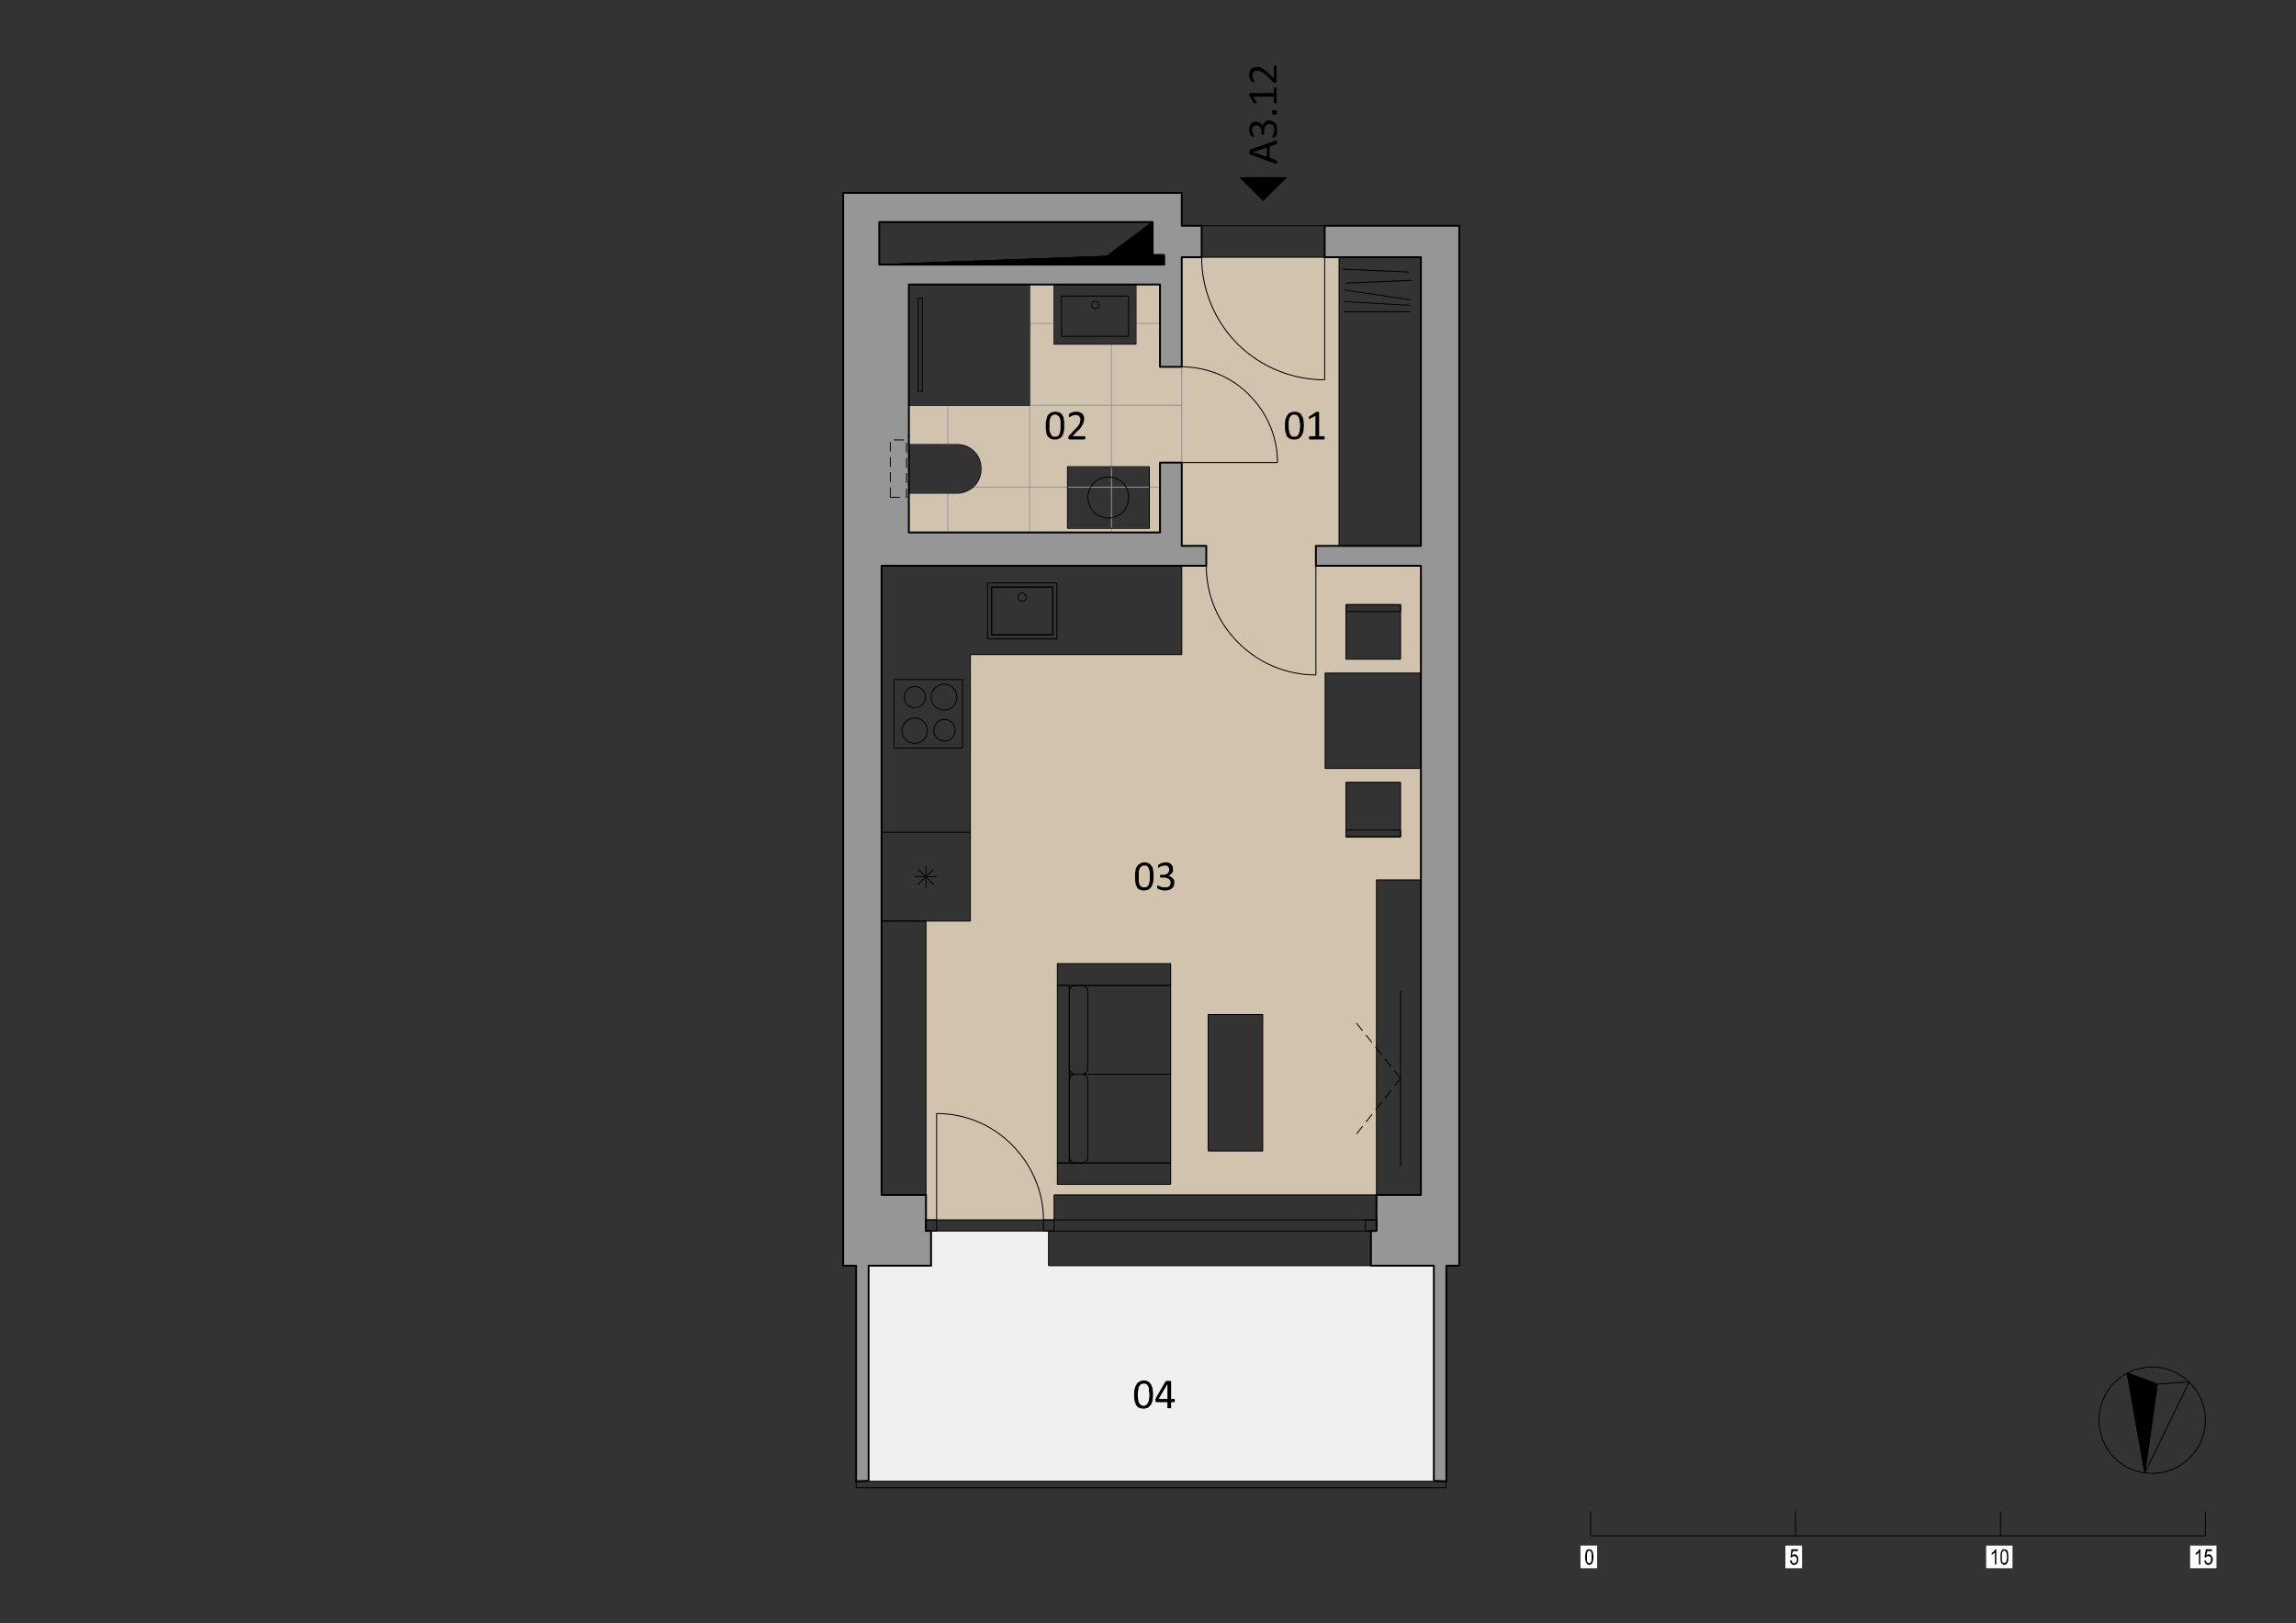 <?xml version="1.0" encoding="UTF-8" standalone="no"?>
<!-- Created with Inkscape (http://www.inkscape.org/) -->

<svg
   version="1.1"
   id="svg2"
   width="1588"
   height="1122.667"
   viewBox="0 0 1588 1122.667"
   xmlns="http://www.w3.org/2000/svg"
   xmlns:svg="http://www.w3.org/2000/svg">
  <rect x="0" y="0" width="1588" height="1122.667" fill="#333333" stroke="none"/>
  <defs
     id="defs6">
    <clipPath
       clipPathUnits="userSpaceOnUse"
       id="clipPath116">
      <path
         d="m 615,2225.87 h 261 v -261 h 85 v 104 l 1,9 2,10 6,12 10,10 h 2 v 1 l 2,2 h 2 v 1 l 1,1 h 2 v 1 h 2 v 1 h 2 v 1 h 2 v 1 h 3 v 1 h 3 v 1 l 26,-1 6,-2 8,-4 1,-1 2,-1 2,-2 2,-1 5,-5 1,-2 2,-2 6,-12 2,-6 1,-4 1,-113 h 85 v 543 h -151 v 47 H 793 v -47 H 615 v -52 h 129 v -177 H 615 Z m 394,82 h 133 v 177 h -133 z"
         clip-rule="evenodd"
         id="path114" />
    </clipPath>
  </defs>
  <g
     id="g8"
     transform="matrix(0,1.333,1.333,0,0,0)">
    <g
       id="g10"
       transform="scale(0.24)">
      <path
         d="m 2661,2255.87 v -243 h 75 v -135 h 466 v 1222 h -466 v -136 -697 h -75"
         style="fill:#f0f0f0;fill-opacity:1;fill-rule:evenodd;stroke:none"
         id="path12" />
      <path
         d="m 480,2491.87 74,-99 18,-492 v 591 h -21 -43"
         style="fill:#000000;fill-opacity:1;fill-rule:evenodd;stroke:none"
         id="path14" />
      <path
         d="m 551,2491.87 h 21 v 25 h -21 z"
         style="fill:#000000;fill-opacity:1;fill-rule:evenodd;stroke:none"
         id="path16" />
      <path
         d="m 480,2491.87 74,-99 18,-492 v 591 h -64"
         style="fill:#000000;fill-opacity:1;fill-rule:evenodd;stroke:none"
         id="path18" />
      <path
         d="m 480,2491.87 74,-99"
         style="fill:none;stroke:#000000;stroke-width:2;stroke-linecap:butt;stroke-linejoin:round;stroke-miterlimit:10;stroke-dasharray:none;stroke-opacity:1"
         id="path20" />
      <path
         d="m 554,2392.87 18,-492"
         style="fill:none;stroke:#000000;stroke-width:2;stroke-linecap:butt;stroke-linejoin:round;stroke-miterlimit:10;stroke-dasharray:none;stroke-opacity:1"
         id="path22" />
      <path
         d="m 572,2491.87 v -591"
         style="fill:none;stroke:#000000;stroke-width:2;stroke-linecap:butt;stroke-linejoin:round;stroke-miterlimit:10;stroke-dasharray:none;stroke-opacity:1"
         id="path24" />
      <path
         d="m 480,2491.87 h 92"
         style="fill:none;stroke:#000000;stroke-width:2;stroke-linecap:butt;stroke-linejoin:round;stroke-miterlimit:10;stroke-dasharray:none;stroke-opacity:1"
         id="path26" />
      <path
         d="m 480,1900.87 v 591"
         style="fill:none;stroke:#000000;stroke-width:2;stroke-linecap:butt;stroke-linejoin:round;stroke-miterlimit:10;stroke-dasharray:none;stroke-opacity:1"
         id="path28" />
      <path
         d="M 572,1900.87 H 480"
         style="fill:none;stroke:#000000;stroke-width:2;stroke-linecap:butt;stroke-linejoin:round;stroke-miterlimit:10;stroke-dasharray:none;stroke-opacity:1"
         id="path30" />
      <path
         d="m 554,2392.87 18,-492"
         style="fill:none;stroke:#000000;stroke-width:2;stroke-linecap:butt;stroke-linejoin:round;stroke-miterlimit:10;stroke-dasharray:none;stroke-opacity:1"
         id="path32" />
      <path
         d="m 572,1900.87 v 591"
         style="fill:none;stroke:#000000;stroke-width:2;stroke-linecap:butt;stroke-linejoin:round;stroke-miterlimit:10;stroke-dasharray:none;stroke-opacity:1"
         id="path34" />
      <path
         d="M 572,2491.87 H 480"
         style="fill:none;stroke:#000000;stroke-width:2;stroke-linecap:butt;stroke-linejoin:round;stroke-miterlimit:10;stroke-dasharray:none;stroke-opacity:1"
         id="path36" />
      <path
         d="m 480,2491.87 74,-99"
         style="fill:none;stroke:#000000;stroke-width:2;stroke-linecap:butt;stroke-linejoin:round;stroke-miterlimit:10;stroke-dasharray:none;stroke-opacity:1"
         id="path38" />
      <path
         d="m 480,1900.87 h 92"
         style="fill:none;stroke:#000000;stroke-width:2;stroke-linecap:butt;stroke-linejoin:round;stroke-miterlimit:10;stroke-dasharray:none;stroke-opacity:1"
         id="path40" />
      <path
         d="m 572,1900.87 -18,492"
         style="fill:none;stroke:#000000;stroke-width:2;stroke-linecap:butt;stroke-linejoin:round;stroke-miterlimit:10;stroke-dasharray:none;stroke-opacity:1"
         id="path42" />
      <path
         d="m 554,2392.87 -74,99"
         style="fill:none;stroke:#000000;stroke-width:2;stroke-linecap:butt;stroke-linejoin:round;stroke-miterlimit:10;stroke-dasharray:none;stroke-opacity:1"
         id="path44" />
      <path
         d="m 480,2491.87 v -591"
         style="fill:none;stroke:#000000;stroke-width:2;stroke-linecap:butt;stroke-linejoin:round;stroke-miterlimit:10;stroke-dasharray:none;stroke-opacity:1"
         id="path46" />
      <path
         d="m 961,2068.87 c 0,6 1,13 3,19 3,7 7,13 12,18 5,5 11,9 18,12 6,2 13,3 19,3 7,0 13,-1 20,-3 6,-3 12,-7 18,-12 5,-5 9,-11 11,-18 3,-6 4,-13 4,-19 v -104 h 85 v 543 h -151 v 4 5 38 H 793 v -38 -5 -4 H 615 v -52 h 129 v -177 H 615 v -53 h 261 v -261 h 67 18 z m 181,239 h -133 v 177 h 133 v -177"
         style="fill:#d1c3ae;fill-opacity:1;fill-rule:evenodd;stroke:none"
         id="path48" />
      <path
         d="m 1000,2761.87 c -12,0 -25,-1 -38,-3 -12,-3 -25,-6 -38,-12 -26,-10 -50,-25 -70,-46 -21,-20 -36,-44 -46,-70 -5,-12 -9,-25 -11,-38 -3,-13 -4,-26 -4,-38 h 207 v 207"
         style="fill:#d1c3ae;fill-opacity:1;fill-rule:evenodd;stroke:none"
         id="path50" />
      <path
         d="m 1000,2761.87 v -207 h 180 v 53 h 39 4 c 14,0 28,2 43,4 15,3 29,7 44,13 29,12 57,29 80,53 23,23 41,50 53,80 5,14 10,29 12,44 3,14 4,29 4,43 h -236 -43 v 50 H 556 v -31 h 265 c 0,-16 -1,-32 -4,-48 -3,-17 -8,-34 -14,-50 -13,-33 -33,-64 -59,-90 -27,-26 -58,-46 -91,-59 -16,-7 -33,-11 -49,-14 -17,-4 -33,-5 -48,-5 v -43 h 54 183 c 0,12 1,25 4,38 2,13 6,26 11,38 10,26 25,50 46,70 20,21 44,36 70,46 13,6 26,9 38,12 13,2 26,3 38,3"
         style="fill:#d1c3ae;fill-opacity:1;fill-rule:evenodd;stroke:none"
         id="path52" />
      <path
         d="M 821,2863.87 H 556 v -266 c 15,0 31,1 48,5 16,3 33,7 49,14 33,13 64,33 91,59 26,26 46,57 59,90 6,16 11,33 14,50 3,16 4,32 4,48"
         style="fill:#d1c3ae;fill-opacity:1;fill-rule:evenodd;stroke:none"
         id="path54" />
      <path
         d="m 1459,2844.87 c 0,-63 -25,-123 -69,-167 -44,-45 -104,-70 -167,-70 v -53 h 192 v -457 h 384 192 v -96 h 592 4 45 5 v 23 h -230 c 0,14 1,28 4,42 3,14 7,29 12,43 12,29 29,55 52,78 22,23 49,40 78,51 14,6 28,10 43,13 14,2 28,4 41,4 v 23 h -54 v 697 h -186 -131 -364 v 96 h -241 v -207 h -206 v 207 h -232 v -227 z m 734,-233 v 118 h 295 v -118 z m 367,-326 h -477 v 245 h 477 z m -869,624 v 118 h 118 v -118 h -15 z m -266,118 v -118 h -118 v 118 h 15 103"
         style="fill:#d1c3ae;fill-opacity:1;fill-rule:evenodd;stroke:none"
         id="path56" />
      <path
         d="m 2637,2255.87 c -13,0 -27,-2 -41,-4 -15,-3 -29,-7 -43,-13 -29,-11 -56,-28 -78,-51 -23,-23 -40,-49 -52,-78 -5,-14 -9,-29 -12,-43 -3,-14 -4,-28 -4,-42 h 230 v 231"
         style="fill:#d1c3ae;fill-opacity:1;fill-rule:evenodd;stroke:none"
         id="path58" />
      <path
         d="m 488,3154.87 v 1"
         style="fill:none;stroke:#969696;stroke-width:2;stroke-linecap:butt;stroke-linejoin:round;stroke-miterlimit:10;stroke-dasharray:none;stroke-opacity:1"
         id="path60" />
      <path
         d="m 1180,3154.87 v 1"
         style="fill:none;stroke:#969696;stroke-width:2;stroke-linecap:butt;stroke-linejoin:round;stroke-miterlimit:10;stroke-dasharray:none;stroke-opacity:1"
         id="path62" />
      <path
         d="m 2736,3154.87 v 1"
         style="fill:none;stroke:#969696;stroke-width:2;stroke-linecap:butt;stroke-linejoin:round;stroke-miterlimit:10;stroke-dasharray:none;stroke-opacity:1"
         id="path64" />
      <path
         d="m 488,3154.87 v -291 h 68 v 208 h 624 v -227 h 43 v 227 h 1360 v -96 h 4 45 29 v -12 h 75 v 136 h 465 v 27 h -465 v 28 H 1180"
         style="fill:#969696;fill-opacity:1;fill-rule:evenodd;stroke:none"
         id="path66" />
      <path
         d="m 2736,1822.87 v 28 h 465 v 27 h -465 v 135 h -75 v -11 h -29 -45 -4 v -96 H 1223 v 702 h -43 v -53 h -180 v -38 -5 -4 h 151 v -543 H 693 615 v 543 h 178 v 4 5 38 H 610 556 v 43 h -64 -4 v -43 h -71 v -732 z m -2164,78 h -92 v 591 h 71 v 25 h 21 v -25 -591"
         style="fill:#969696;fill-opacity:1;fill-rule:evenodd;stroke:none"
         id="path68" />
      <path
         d="m 961,2068.87 c 0,14 5,27 15,37 10,10 23,15 37,15 14,0 28,-5 38,-15 9,-10 15,-23 15,-37"
         style="fill:none;stroke:#969696;stroke-width:2;stroke-linecap:butt;stroke-linejoin:round;stroke-miterlimit:10;stroke-dasharray:none;stroke-opacity:1"
         id="path70" />
      <path
         d="m 1066,2068.87 v -104"
         style="fill:none;stroke:#969696;stroke-width:2;stroke-linecap:butt;stroke-linejoin:round;stroke-miterlimit:10;stroke-dasharray:none;stroke-opacity:1"
         id="path72" />
      <path
         d="m 1066,1964.87 h 85"
         style="fill:none;stroke:#969696;stroke-width:2;stroke-linecap:butt;stroke-linejoin:round;stroke-miterlimit:10;stroke-dasharray:none;stroke-opacity:1"
         id="path74" />
      <path
         d="m 1151,1964.87 v 543"
         style="fill:none;stroke:#969696;stroke-width:2;stroke-linecap:butt;stroke-linejoin:round;stroke-miterlimit:10;stroke-dasharray:none;stroke-opacity:1"
         id="path76" />
      <path
         d="M 1151,2507.87 H 1000"
         style="fill:none;stroke:#969696;stroke-width:2;stroke-linecap:butt;stroke-linejoin:round;stroke-miterlimit:10;stroke-dasharray:none;stroke-opacity:1"
         id="path78" />
      <path
         d="m 1000,2507.87 v 4"
         style="fill:none;stroke:#969696;stroke-width:2;stroke-linecap:butt;stroke-linejoin:round;stroke-miterlimit:10;stroke-dasharray:none;stroke-opacity:1"
         id="path80" />
      <path
         d="m 1000,2511.87 v 43"
         style="fill:none;stroke:#969696;stroke-width:2;stroke-linecap:butt;stroke-linejoin:round;stroke-miterlimit:10;stroke-dasharray:none;stroke-opacity:1"
         id="path82" />
      <path
         d="M 1000,2554.87 H 793"
         style="fill:none;stroke:#969696;stroke-width:2;stroke-linecap:butt;stroke-linejoin:round;stroke-miterlimit:10;stroke-dasharray:none;stroke-opacity:1"
         id="path84" />
      <path
         d="m 793,2554.87 v 0"
         style="fill:none;stroke:#969696;stroke-width:2;stroke-linecap:butt;stroke-linejoin:round;stroke-miterlimit:10;stroke-dasharray:none;stroke-opacity:1"
         id="path86" />
      <path
         d="m 793,2554.87 v -38"
         style="fill:none;stroke:#969696;stroke-width:2;stroke-linecap:butt;stroke-linejoin:round;stroke-miterlimit:10;stroke-dasharray:none;stroke-opacity:1"
         id="path88" />
      <path
         d="m 793,2516.87 v -5"
         style="fill:none;stroke:#969696;stroke-width:2;stroke-linecap:butt;stroke-linejoin:round;stroke-miterlimit:10;stroke-dasharray:none;stroke-opacity:1"
         id="path90" />
      <path
         d="m 793,2511.87 v -4"
         style="fill:none;stroke:#969696;stroke-width:2;stroke-linecap:butt;stroke-linejoin:round;stroke-miterlimit:10;stroke-dasharray:none;stroke-opacity:1"
         id="path92" />
      <path
         d="M 793,2507.87 H 615"
         style="fill:none;stroke:#969696;stroke-width:2;stroke-linecap:butt;stroke-linejoin:round;stroke-miterlimit:10;stroke-dasharray:none;stroke-opacity:1"
         id="path94" />
      <path
         d="m 615,2507.87 v -52"
         style="fill:none;stroke:#969696;stroke-width:2;stroke-linecap:butt;stroke-linejoin:round;stroke-miterlimit:10;stroke-dasharray:none;stroke-opacity:1"
         id="path96" />
      <path
         d="m 615,2455.87 h 129 v -177 H 615"
         style="fill:none;stroke:#969696;stroke-width:2;stroke-linecap:butt;stroke-linejoin:round;stroke-miterlimit:10;stroke-dasharray:none;stroke-opacity:1"
         id="path98" />
      <path
         d="m 615,2278.87 v -53"
         style="fill:none;stroke:#969696;stroke-width:2;stroke-linecap:butt;stroke-linejoin:round;stroke-miterlimit:10;stroke-dasharray:none;stroke-opacity:1"
         id="path100" />
      <path
         d="m 615,2225.87 h 261 v -261"
         style="fill:none;stroke:#969696;stroke-width:2;stroke-linecap:butt;stroke-linejoin:round;stroke-miterlimit:10;stroke-dasharray:none;stroke-opacity:1"
         id="path102" />
      <path
         d="m 876,1964.87 h 85"
         style="fill:none;stroke:#969696;stroke-width:2;stroke-linecap:butt;stroke-linejoin:round;stroke-miterlimit:10;stroke-dasharray:none;stroke-opacity:1"
         id="path104" />
      <path
         d="m 961,1964.87 v 104"
         style="fill:none;stroke:#969696;stroke-width:2;stroke-linecap:butt;stroke-linejoin:round;stroke-miterlimit:10;stroke-dasharray:none;stroke-opacity:1"
         id="path106" />
      <path
         d="m 1142,2307.87 h -133 v 177 h 133 v -177"
         style="fill:none;stroke:#969696;stroke-width:2;stroke-linecap:butt;stroke-linejoin:round;stroke-miterlimit:10;stroke-dasharray:none;stroke-opacity:1"
         id="path108" />
      <g
         id="g110">
        <g
           id="g112"
           clip-path="url(#clipPath116)">
          <path
             d="M 1151,2048.87 H 615"
             style="fill:none;stroke:#969696;stroke-width:2;stroke-linecap:butt;stroke-linejoin:round;stroke-miterlimit:10;stroke-dasharray:none;stroke-opacity:1"
             id="path118" />
          <path
             d="M 1151,2225.87 H 615"
             style="fill:none;stroke:#969696;stroke-width:2;stroke-linecap:butt;stroke-linejoin:round;stroke-miterlimit:10;stroke-dasharray:none;stroke-opacity:1"
             id="path120" />
          <path
             d="M 1151,2402.87 H 615"
             style="fill:none;stroke:#969696;stroke-width:2;stroke-linecap:butt;stroke-linejoin:round;stroke-miterlimit:10;stroke-dasharray:none;stroke-opacity:1"
             id="path122" />
          <path
             d="m 699,1964.87 v 590"
             style="fill:none;stroke:#969696;stroke-width:2;stroke-linecap:butt;stroke-linejoin:round;stroke-miterlimit:10;stroke-dasharray:none;stroke-opacity:1"
             id="path124" />
          <path
             d="m 876,1964.87 v 590"
             style="fill:none;stroke:#969696;stroke-width:2;stroke-linecap:butt;stroke-linejoin:round;stroke-miterlimit:10;stroke-dasharray:none;stroke-opacity:1"
             id="path126" />
          <path
             d="m 1053,1964.87 v 590"
             style="fill:none;stroke:#969696;stroke-width:2;stroke-linecap:butt;stroke-linejoin:round;stroke-miterlimit:10;stroke-dasharray:none;stroke-opacity:1"
             id="path128" />
        </g>
      </g>
      <path
         d="m 1180,3071.87 v -177 H 556 v 177 h 624"
         style="fill:none;stroke:#000000;stroke-width:2;stroke-linecap:butt;stroke-linejoin:round;stroke-miterlimit:10;stroke-dasharray:none;stroke-opacity:1"
         id="path130" />
      <path
         d="m 648,3048.87 -21,-142"
         style="fill:none;stroke:#000000;stroke-width:2;stroke-linecap:butt;stroke-linejoin:round;stroke-miterlimit:10;stroke-dasharray:none;stroke-opacity:1"
         id="path132" />
      <path
         d="m 612,2908.87 -6,144"
         style="fill:none;stroke:#000000;stroke-width:2;stroke-linecap:butt;stroke-linejoin:round;stroke-miterlimit:10;stroke-dasharray:none;stroke-opacity:1"
         id="path134" />
      <path
         d="m 588,3045.87 -6,-143"
         style="fill:none;stroke:#000000;stroke-width:2;stroke-linecap:butt;stroke-linejoin:round;stroke-miterlimit:10;stroke-dasharray:none;stroke-opacity:1"
         id="path136" />
      <path
         d="m 652,2904.87 8,144"
         style="fill:none;stroke:#000000;stroke-width:2;stroke-linecap:butt;stroke-linejoin:round;stroke-miterlimit:10;stroke-dasharray:none;stroke-opacity:1"
         id="path138" />
      <path
         d="m 674,3048.87 v -144"
         style="fill:none;stroke:#000000;stroke-width:2;stroke-linecap:butt;stroke-linejoin:round;stroke-miterlimit:10;stroke-dasharray:none;stroke-opacity:1"
         id="path140" />
      <path
         d="m 615,2278.87 v 177 h 129 v -177 H 615"
         style="fill:none;stroke:#000000;stroke-width:2;stroke-linecap:butt;stroke-linejoin:round;stroke-miterlimit:10;stroke-dasharray:none;stroke-opacity:1"
         id="path142" />
      <path
         d="m 640,2294.87 v 145 h 87 v -145 h -87"
         style="fill:none;stroke:#000000;stroke-width:2;stroke-linecap:butt;stroke-linejoin:round;stroke-miterlimit:10;stroke-dasharray:none;stroke-opacity:1"
         id="path144" />
      <path
         d="m 651,2367.87 c 0,-5 4,-8 8,-8 5,0 8,3 8,8 0,4 -3,8 -8,8 -4,0 -8,-4 -8,-8"
         style="fill:none;stroke:#000000;stroke-width:2;stroke-linecap:butt;stroke-linejoin:round;stroke-miterlimit:10;stroke-dasharray:none;stroke-opacity:1"
         id="path146" />
      <path
         d="m 615,1964.87 h 261 v 261 H 615 v -261"
         style="fill:none;stroke:#000000;stroke-width:2;stroke-linecap:butt;stroke-linejoin:round;stroke-miterlimit:10;stroke-dasharray:none;stroke-opacity:1"
         id="path148" />
      <path
         d="m 644,1984.87 v 9 h 202 v -9 H 644"
         style="fill:none;stroke:#000000;stroke-width:2;stroke-linecap:butt;stroke-linejoin:round;stroke-miterlimit:10;stroke-dasharray:none;stroke-opacity:1"
         id="path150" />
      <path
         d="m 1142,2307.87 h -133 v 177 h 133 v -177"
         style="fill:none;stroke:#000000;stroke-width:2;stroke-linecap:butt;stroke-linejoin:round;stroke-miterlimit:10;stroke-dasharray:none;stroke-opacity:1"
         id="path152" />
      <path
         d="m 1075,2351.87 c 12,0 23,5 32,13 8,8 13,19 13,31 0,12 -5,23 -13,32 -9,8 -20,12 -32,12 -11,0 -23,-4 -31,-12 -8,-9 -13,-20 -13,-32 0,-12 5,-23 13,-31 8,-8 20,-13 31,-13"
         style="fill:none;stroke:#000000;stroke-width:2;stroke-linecap:butt;stroke-linejoin:round;stroke-miterlimit:10;stroke-dasharray:none;stroke-opacity:1"
         id="path154" />
      <path
         d="m 961,2068.87 v -104 h 105 v 104"
         style="fill:none;stroke:#000000;stroke-width:2;stroke-linecap:butt;stroke-linejoin:round;stroke-miterlimit:10;stroke-dasharray:none;stroke-opacity:1"
         id="path156" />
      <path
         d="m 1066,2068.87 c 0,14 -6,27 -15,37 -10,10 -24,15 -38,15 -14,0 -27,-5 -37,-15 -10,-10 -15,-23 -15,-37"
         style="fill:none;stroke:#000000;stroke-width:2;stroke-linecap:butt;stroke-linejoin:round;stroke-miterlimit:10;stroke-dasharray:none;stroke-opacity:1"
         id="path158" />
      <path
         d="m 1269,2275.87 v -132 h 103 v 132 h -103"
         style="fill:none;stroke:#000000;stroke-width:2;stroke-linecap:butt;stroke-linejoin:round;stroke-miterlimit:10;stroke-dasharray:none;stroke-opacity:1"
         id="path160" />
      <path
         d="m 1223,2554.87 h 192 v -457 h 384"
         style="fill:none;stroke:#000000;stroke-width:2;stroke-linecap:butt;stroke-linejoin:round;stroke-miterlimit:10;stroke-dasharray:none;stroke-opacity:1"
         id="path162" />
      <path
         d="m 1617,2080.87 v -148 h -148 v 148 h 148"
         style="fill:none;stroke:#000000;stroke-width:2;stroke-linecap:butt;stroke-linejoin:round;stroke-miterlimit:10;stroke-dasharray:none;stroke-opacity:1"
         id="path164" />
      <path
         d="m 1580,1949.87 c 15,0 27,13 27,28 0,15 -12,27 -27,27 -16,0 -28,-12 -28,-27 0,-15 12,-28 28,-28"
         style="fill:none;stroke:#000000;stroke-width:2;stroke-linecap:butt;stroke-linejoin:round;stroke-miterlimit:10;stroke-dasharray:none;stroke-opacity:1"
         id="path166" />
      <path
         d="m 1507,2012.87 c 16,0 28,13 28,28 0,16 -12,28 -28,28 -15,0 -28,-12 -28,-28 0,-15 13,-28 28,-28"
         style="fill:none;stroke:#000000;stroke-width:2;stroke-linecap:butt;stroke-linejoin:round;stroke-miterlimit:10;stroke-dasharray:none;stroke-opacity:1"
         id="path168" />
      <path
         d="m 1507,1954.87 c 13,0 23,10 23,23 0,12 -10,23 -23,23 -13,0 -23,-11 -23,-23 0,-13 10,-23 23,-23"
         style="fill:none;stroke:#000000;stroke-width:2;stroke-linecap:butt;stroke-linejoin:round;stroke-miterlimit:10;stroke-dasharray:none;stroke-opacity:1"
         id="path170" />
      <path
         d="m 1579,2018.87 c 12,0 23,10 23,23 0,13 -11,23 -23,23 -13,0 -24,-10 -24,-23 0,-13 11,-23 24,-23"
         style="fill:none;stroke:#000000;stroke-width:2;stroke-linecap:butt;stroke-linejoin:round;stroke-miterlimit:10;stroke-dasharray:none;stroke-opacity:1"
         id="path172" />
      <path
         d="m 1661,3071.87 h -206 v -207 h 206 v 207"
         style="fill:none;stroke:#000000;stroke-width:2;stroke-linecap:butt;stroke-linejoin:round;stroke-miterlimit:10;stroke-dasharray:none;stroke-opacity:1"
         id="path174" />
      <path
         d="m 1691,3027.87 v -118 h 118 v 118 h -118"
         style="fill:none;stroke:#000000;stroke-width:2;stroke-linecap:butt;stroke-linejoin:round;stroke-miterlimit:10;stroke-dasharray:none;stroke-opacity:1"
         id="path176" />
      <path
         d="m 1809,2909.87 h -15 v 118 h 15 v -118"
         style="fill:none;stroke:#000000;stroke-width:2;stroke-linecap:butt;stroke-linejoin:round;stroke-miterlimit:10;stroke-dasharray:none;stroke-opacity:1"
         id="path178" />
      <path
         d="m 1425,3027.87 v -118 h -118 v 118 h 118"
         style="fill:none;stroke:#000000;stroke-width:2;stroke-linecap:butt;stroke-linejoin:round;stroke-miterlimit:10;stroke-dasharray:none;stroke-opacity:1"
         id="path180" />
      <path
         d="m 1307,2909.87 h 15 v 118 h -15 v -118"
         style="fill:none;stroke:#000000;stroke-width:2;stroke-linecap:butt;stroke-linejoin:round;stroke-miterlimit:10;stroke-dasharray:none;stroke-opacity:1"
         id="path182" />
      <path
         d="m 2583,3071.87 v -96 h -681 v 96 h 681"
         style="fill:none;stroke:#000000;stroke-width:2;stroke-linecap:butt;stroke-linejoin:round;stroke-miterlimit:10;stroke-dasharray:none;stroke-opacity:1"
         id="path184" />
      <path
         d="M 2521,3027.87 H 2141"
         style="fill:none;stroke:#000000;stroke-width:2;stroke-linecap:butt;stroke-linejoin:round;stroke-miterlimit:10;stroke-dasharray:none;stroke-opacity:1"
         id="path186" />
      <path
         d="m 2488,2611.87 v 118 h -295 v -118 h 295"
         style="fill:none;stroke:#000000;stroke-width:2;stroke-linecap:butt;stroke-linejoin:round;stroke-miterlimit:10;stroke-dasharray:none;stroke-opacity:1"
         id="path188" />
      <path
         d="m 2130,2530.87 v -219 h 192 v 219 h -192"
         style="fill:none;stroke:#000000;stroke-width:2;stroke-linecap:butt;stroke-linejoin:round;stroke-miterlimit:10;stroke-dasharray:none;stroke-opacity:1"
         id="path190" />
      <path
         d="m 2322,2530.87 v -219 h 192 v 219 h -192"
         style="fill:none;stroke:#000000;stroke-width:2;stroke-linecap:butt;stroke-linejoin:round;stroke-miterlimit:10;stroke-dasharray:none;stroke-opacity:1"
         id="path192" />
      <path
         d="m 2130,2530.87 h -47 v -245 h 47 v 245"
         style="fill:none;stroke:#000000;stroke-width:2;stroke-linecap:butt;stroke-linejoin:round;stroke-miterlimit:10;stroke-dasharray:none;stroke-opacity:1"
         id="path194" />
      <path
         d="m 2130,2311.87 v -26 h 384 v 26 h -384"
         style="fill:none;stroke:#000000;stroke-width:2;stroke-linecap:butt;stroke-linejoin:round;stroke-miterlimit:10;stroke-dasharray:none;stroke-opacity:1"
         id="path196" />
      <path
         d="m 2143,2351.87 c -7,0 -13,-6 -13,-13"
         style="fill:none;stroke:#000000;stroke-width:2;stroke-linecap:butt;stroke-linejoin:round;stroke-miterlimit:10;stroke-dasharray:none;stroke-opacity:1"
         id="path198" />
      <path
         d="m 2130,2338.87 v -14"
         style="fill:none;stroke:#000000;stroke-width:2;stroke-linecap:butt;stroke-linejoin:round;stroke-miterlimit:10;stroke-dasharray:none;stroke-opacity:1"
         id="path200" />
      <path
         d="m 2130,2324.87 c 0,-7 6,-13 13,-13"
         style="fill:none;stroke:#000000;stroke-width:2;stroke-linecap:butt;stroke-linejoin:round;stroke-miterlimit:10;stroke-dasharray:none;stroke-opacity:1"
         id="path202" />
      <path
         d="m 2143,2311.87 h 166"
         style="fill:none;stroke:#000000;stroke-width:2;stroke-linecap:butt;stroke-linejoin:round;stroke-miterlimit:10;stroke-dasharray:none;stroke-opacity:1"
         id="path204" />
      <path
         d="m 2309,2311.87 c 7,0 13,6 13,13"
         style="fill:none;stroke:#000000;stroke-width:2;stroke-linecap:butt;stroke-linejoin:round;stroke-miterlimit:10;stroke-dasharray:none;stroke-opacity:1"
         id="path206" />
      <path
         d="m 2322,2324.87 v 14"
         style="fill:none;stroke:#000000;stroke-width:2;stroke-linecap:butt;stroke-linejoin:round;stroke-miterlimit:10;stroke-dasharray:none;stroke-opacity:1"
         id="path208" />
      <path
         d="M 2309,2351.87 H 2143"
         style="fill:none;stroke:#000000;stroke-width:2;stroke-linecap:butt;stroke-linejoin:round;stroke-miterlimit:10;stroke-dasharray:none;stroke-opacity:1"
         id="path210" />
      <path
         d="m 2322,2338.87 c 0,7 -6,13 -13,13"
         style="fill:none;stroke:#000000;stroke-width:2;stroke-linecap:butt;stroke-linejoin:round;stroke-miterlimit:10;stroke-dasharray:none;stroke-opacity:1"
         id="path212" />
      <path
         d="m 2335,2351.87 c -7,0 -13,-6 -13,-13"
         style="fill:none;stroke:#000000;stroke-width:2;stroke-linecap:butt;stroke-linejoin:round;stroke-miterlimit:10;stroke-dasharray:none;stroke-opacity:1"
         id="path214" />
      <path
         d="m 2322,2338.87 v -14"
         style="fill:none;stroke:#000000;stroke-width:2;stroke-linecap:butt;stroke-linejoin:round;stroke-miterlimit:10;stroke-dasharray:none;stroke-opacity:1"
         id="path216" />
      <path
         d="m 2322,2324.87 c 0,-7 6,-13 13,-13"
         style="fill:none;stroke:#000000;stroke-width:2;stroke-linecap:butt;stroke-linejoin:round;stroke-miterlimit:10;stroke-dasharray:none;stroke-opacity:1"
         id="path218" />
      <path
         d="m 2335,2311.87 h 165"
         style="fill:none;stroke:#000000;stroke-width:2;stroke-linecap:butt;stroke-linejoin:round;stroke-miterlimit:10;stroke-dasharray:none;stroke-opacity:1"
         id="path220" />
      <path
         d="m 2500,2311.87 c 8,0 14,6 14,13"
         style="fill:none;stroke:#000000;stroke-width:2;stroke-linecap:butt;stroke-linejoin:round;stroke-miterlimit:10;stroke-dasharray:none;stroke-opacity:1"
         id="path222" />
      <path
         d="m 2514,2324.87 v 14"
         style="fill:none;stroke:#000000;stroke-width:2;stroke-linecap:butt;stroke-linejoin:round;stroke-miterlimit:10;stroke-dasharray:none;stroke-opacity:1"
         id="path224" />
      <path
         d="M 2500,2351.87 H 2335"
         style="fill:none;stroke:#000000;stroke-width:2;stroke-linecap:butt;stroke-linejoin:round;stroke-miterlimit:10;stroke-dasharray:none;stroke-opacity:1"
         id="path226" />
      <path
         d="m 2514,2338.87 c 0,7 -6,13 -14,13"
         style="fill:none;stroke:#000000;stroke-width:2;stroke-linecap:butt;stroke-linejoin:round;stroke-miterlimit:10;stroke-dasharray:none;stroke-opacity:1"
         id="path228" />
      <path
         d="m 2560,2530.87 h -46 v -245 h 46 v 245"
         style="fill:none;stroke:#000000;stroke-width:2;stroke-linecap:butt;stroke-linejoin:round;stroke-miterlimit:10;stroke-dasharray:none;stroke-opacity:1"
         id="path230" />
      <path
         d="m 2583,1905.87 v 96 h -592 v -96 h 592"
         style="fill:none;stroke:#000000;stroke-width:2;stroke-linecap:butt;stroke-linejoin:round;stroke-miterlimit:10;stroke-dasharray:none;stroke-opacity:1"
         id="path232" />
      <path
         d="m 1372,2275.87 v -132 h -103 v 132 h 103"
         style="fill:none;stroke:#000000;stroke-width:2;stroke-linecap:butt;stroke-linejoin:round;stroke-miterlimit:10;stroke-dasharray:none;stroke-opacity:1"
         id="path234" />
      <path
         d="m 1282,2209.87 c 0,-5 4,-9 9,-9 5,0 9,4 9,9 0,5 -4,9 -9,9 -5,0 -9,-4 -9,-9"
         style="fill:none;stroke:#000000;stroke-width:2;stroke-linecap:butt;stroke-linejoin:round;stroke-miterlimit:10;stroke-dasharray:none;stroke-opacity:1"
         id="path236" />
      <path
         d="m 1381,2284.87 v -150 h -121 v 150 h 121"
         style="fill:none;stroke:#000000;stroke-width:2;stroke-linecap:butt;stroke-linejoin:round;stroke-miterlimit:10;stroke-dasharray:none;stroke-opacity:1"
         id="path238" />
      <path
         d="m 304,2757.87 19,-55 c 1,0 1,-1 1,-1 0,0 0,0 1,0 0,0 1,0 1,-1 1,0 2,0 3,0 1,0 1,0 2,0 1,1 1,1 2,1 v 0 c 1,0 1,1 1,1 l 20,55 v 1 c 0,1 0,1 0,1 -1,0 -1,1 -2,1 0,0 -1,0 -2,0 -1,0 -1,0 -2,0 l -1,-1 h -1 v -1 l -5,-14 h -24 l -5,14 c 0,1 -1,1 -1,1 v 0 c -1,1 -1,1 -2,1 0,0 -1,0 -2,0 -1,0 -2,0 -2,0 -1,0 -1,-1 -1,-1 -1,0 -1,0 -1,-1 0,0 0,-1 1,-1 z m 25,-49 -10,30 h 20 l -10,-30 v 0"
         style="fill:#000000;fill-opacity:1;fill-rule:evenodd;stroke:none"
         id="path240" />
      <path
         d="m 260,2743.87 c 0,-2 1,-4 1,-6 1,-1 2,-3 3,-4 1,-1 3,-2 4,-3 2,-1 4,-1 6,-1 v 0 c -2,-1 -3,-1 -5,-2 -1,-1 -2,-2 -3,-3 -1,-2 -2,-3 -2,-5 -1,-1 -1,-3 -1,-5 0,-2 0,-4 1,-6 1,-1 2,-3 3,-4 1,-1 3,-2 5,-3 2,-1 5,-1 7,-1 2,0 4,0 6,0 2,1 3,1 4,2 2,0 3,1 4,1 0,1 1,1 1,2 1,0 1,0 1,0 v 1 1 1 c 0,1 0,1 0,2 0,0 0,0 0,1 v 0 h -1 c 0,0 -1,0 -1,-1 -1,0 -2,-1 -3,-1 -1,-1 -3,-1 -4,-2 -2,-1 -3,-1 -5,-1 -2,0 -3,0 -4,1 -2,0 -3,1 -3,2 -1,1 -2,2 -2,3 0,1 -1,2 -1,3 0,2 1,3 1,5 1,1 2,2 3,3 1,1 2,2 4,3 1,0 3,0 5,0 h 5 c 1,0 1,0 1,0 0,1 0,1 1,1 0,0 0,0 0,1 v 1 c 0,1 0,1 0,2 v 1 c -1,0 -1,0 -1,0 h -1 -6 c -2,0 -4,1 -6,1 -2,1 -4,1 -5,2 -1,1 -2,3 -3,4 0,1 -1,3 -1,4 0,2 0,3 1,5 1,1 1,2 2,3 1,1 3,2 4,2 2,1 4,1 6,1 2,0 4,0 5,-1 2,0 4,-1 5,-1 1,-1 2,-1 3,-2 1,0 2,-1 2,-1 l 1,1 c 0,0 0,1 0,2 0,1 0,1 0,2 v 1 c 0,0 0,1 -1,1 v 0 c 0,1 -1,1 -2,1 -1,1 -2,1 -3,2 -1,0 -3,1 -5,1 -1,0 -3,0 -5,0 -3,0 -6,0 -9,-1 -2,-1 -5,-2 -6,-3 -2,-2 -3,-4 -4,-6 -1,-2 -2,-5 -2,-7"
         style="fill:#000000;fill-opacity:1;fill-rule:evenodd;stroke:none"
         id="path242" />
      <path
         d="m 238,2754.87 c 0,-2 0,-3 1,-4 1,0 2,-1 4,-1 2,0 3,1 4,1 0,1 1,2 1,5 0,2 -1,3 -1,4 -1,1 -2,1 -4,1 -2,0 -3,-1 -4,-1 -1,-1 -1,-2 -1,-5"
         style="fill:#000000;fill-opacity:1;fill-rule:evenodd;stroke:none"
         id="path244" />
      <path
         d="m 189,2756.87 v -1 -1 c 1,0 1,0 1,-1 0,0 0,0 1,0 h 10 v -51 c 0,-1 0,-1 0,-1 h 1 c 0,-1 1,-1 1,-1 1,0 1,0 2,0 h 1 c 1,0 1,0 1,0 0,0 1,0 1,1 v 0 l 14,8 c 0,1 0,1 1,1 0,0 0,0 0,1 0,0 0,0 0,1 0,0 0,0 0,1 0,1 0,1 0,2 0,0 0,0 0,1 -1,0 -1,0 -1,0 -1,0 -1,0 -2,-1 l -11,-7 v 45 h 12 c 1,0 1,0 1,0 0,1 0,1 0,1 1,0 1,1 1,1 v 1 c 0,1 0,1 0,2 0,0 0,1 -1,1 v 0 c 0,0 0,0 -1,0 h -30 c -1,0 -1,0 -1,0 0,0 0,0 -1,0 v -1 c 0,-1 0,-1 0,-2"
         style="fill:#000000;fill-opacity:1;fill-rule:evenodd;stroke:none"
         id="path246" />
      <path
         d="m 142,2756.87 v -1 c 0,-1 0,-1 0,-1 1,-1 1,-1 1,-1 0,0 0,0 1,0 h 25 l -9,-10 c -3,-3 -6,-6 -8,-9 -2,-3 -4,-5 -5,-7 -1,-2 -2,-4 -2,-6 0,-2 0,-4 0,-6 0,-2 0,-4 1,-6 0,-2 1,-3 3,-5 1,-1 3,-2 5,-3 2,-1 5,-1 8,-1 1,0 3,0 5,0 1,1 3,1 4,2 2,0 3,1 4,1 0,1 1,1 1,2 1,0 1,0 1,0 0,1 0,1 0,1 1,0 1,1 1,1 v 1 c 0,1 0,1 0,2 l -1,1 v 0 c 0,1 0,1 -1,1 l -1,-1 c -1,-1 -2,-1 -3,-2 -1,0 -3,-1 -4,-2 -2,0 -3,0 -5,0 -2,0 -3,0 -5,0 -1,1 -2,2 -3,3 -1,0 -1,1 -2,3 0,1 0,2 0,3 0,2 0,3 0,5 0,1 1,3 2,4 1,2 2,4 4,7 1,2 3,4 6,7 l 12,12 1,1 c 0,1 0,1 0,1 1,1 1,1 1,1 0,1 0,1 0,2 0,1 0,1 0,2 l -1,1 c 0,0 0,0 -1,0 0,0 0,0 -1,0 h -32 c -1,0 -1,0 -1,0 0,0 0,0 -1,0 0,-1 0,-1 0,-1 0,-1 0,-1 0,-2"
         style="fill:#000000;fill-opacity:1;fill-rule:evenodd;stroke:none"
         id="path248" />
      <path
         d="m 2632,2975.87 v 1"
         style="fill:none;stroke:#000000;stroke-width:2;stroke-linecap:butt;stroke-linejoin:round;stroke-miterlimit:10;stroke-dasharray:none;stroke-opacity:1"
         id="path250" />
      <path
         d="m 2632,2975.87 h 29"
         style="fill:none;stroke:#000000;stroke-width:2;stroke-linecap:butt;stroke-linejoin:round;stroke-miterlimit:10;stroke-dasharray:none;stroke-opacity:1"
         id="path252" />
      <path
         d="m 2661,2975.87 v 1"
         style="fill:none;stroke:#000000;stroke-width:2;stroke-linecap:butt;stroke-linejoin:round;stroke-miterlimit:10;stroke-dasharray:none;stroke-opacity:1"
         id="path254" />
      <path
         d="m 2661,2975.87 h -29"
         style="fill:none;stroke:#000000;stroke-width:2;stroke-linecap:butt;stroke-linejoin:round;stroke-miterlimit:10;stroke-dasharray:none;stroke-opacity:1"
         id="path256" />
      <path
         d="m 2632,2002.87 c -1,0 -1,-1 -1,-1 0,-1 0,-1 1,-1 0,0 1,0 1,1 l -1,1"
         style="fill:#000000;fill-opacity:1;fill-rule:evenodd;stroke:none"
         id="path258" />
      <path
         d="m 2632,2001.87 h 29"
         style="fill:none;stroke:#000000;stroke-width:2;stroke-linecap:butt;stroke-linejoin:round;stroke-miterlimit:10;stroke-dasharray:none;stroke-opacity:1"
         id="path260" />
      <path
         d="m 2661,2002.87 -1,-1 c 0,-1 1,-1 1,-1 1,0 1,0 1,1 0,0 0,1 -1,1"
         style="fill:#000000;fill-opacity:1;fill-rule:evenodd;stroke:none"
         id="path262" />
      <path
         d="m 2661,2001.87 h -29"
         style="fill:none;stroke:#000000;stroke-width:2;stroke-linecap:butt;stroke-linejoin:round;stroke-miterlimit:10;stroke-dasharray:none;stroke-opacity:1"
         id="path264" />
      <path
         d="m 2583,2278.87 v 697"
         style="fill:none;stroke:#000000;stroke-width:2;stroke-linecap:butt;stroke-linejoin:round;stroke-miterlimit:10;stroke-dasharray:none;stroke-opacity:1"
         id="path266" />
      <path
         d="m 2637,2278.87 h -54"
         style="fill:none;stroke:#000000;stroke-width:2;stroke-linecap:butt;stroke-linejoin:round;stroke-miterlimit:10;stroke-dasharray:none;stroke-opacity:1"
         id="path268" />
      <path
         d="m 2661,2266.87 h 75"
         style="fill:none;stroke:#000000;stroke-width:2;stroke-linecap:butt;stroke-linejoin:round;stroke-miterlimit:10;stroke-dasharray:none;stroke-opacity:1"
         id="path270" />
      <path
         d="m 2736,2963.87 v -697"
         style="fill:none;stroke:#000000;stroke-width:2;stroke-linecap:butt;stroke-linejoin:round;stroke-miterlimit:10;stroke-dasharray:none;stroke-opacity:1"
         id="path272" />
      <path
         d="m 551,2597.87 v 1"
         style="fill:none;stroke:#000000;stroke-width:2;stroke-linecap:butt;stroke-linejoin:round;stroke-miterlimit:10;stroke-dasharray:none;stroke-opacity:1"
         id="path274" />
      <path
         d="m 551,2863.87 v 1"
         style="fill:none;stroke:#000000;stroke-width:2;stroke-linecap:butt;stroke-linejoin:round;stroke-miterlimit:10;stroke-dasharray:none;stroke-opacity:1"
         id="path276" />
      <path
         d="m 1219,2844.87 v 1"
         style="fill:none;stroke:#000000;stroke-width:2;stroke-linecap:butt;stroke-linejoin:round;stroke-miterlimit:10;stroke-dasharray:none;stroke-opacity:1"
         id="path278" />
      <path
         d="m 551,2864.87 -1,-1 c 0,-1 1,-1 1,-1 1,0 1,0 1,1 0,0 0,1 -1,1"
         style="fill:#000000;fill-opacity:1;fill-rule:evenodd;stroke:none"
         id="path280" />
      <path
         d="m 551,2598.87 c 0,0 -1,0 -1,-1 l 1,-1 c 1,0 1,1 1,1 0,1 0,1 -1,1"
         style="fill:#000000;fill-opacity:1;fill-rule:evenodd;stroke:none"
         id="path282" />
      <path
         d="m 1219,2608.87 c -1,0 -1,0 -1,-1 0,0 0,-1 1,-1 l 1,1 c 0,1 -1,1 -1,1"
         style="fill:#000000;fill-opacity:1;fill-rule:evenodd;stroke:none"
         id="path284" />
      <path
         d="m 3216,3125.87 -14,1"
         style="fill:none;stroke:#000000;stroke-width:2;stroke-linecap:butt;stroke-linejoin:round;stroke-miterlimit:10;stroke-dasharray:none;stroke-opacity:1"
         id="path286" />
      <path
         d="m 3202,3126.87 v -1276"
         style="fill:none;stroke:#000000;stroke-width:2;stroke-linecap:butt;stroke-linejoin:round;stroke-miterlimit:10;stroke-dasharray:none;stroke-opacity:1"
         id="path288" />
      <path
         d="m 3202,1850.87 h 14"
         style="fill:none;stroke:#000000;stroke-width:2;stroke-linecap:butt;stroke-linejoin:round;stroke-miterlimit:10;stroke-dasharray:none;stroke-opacity:1"
         id="path290" />
      <path
         d="m 3216,1850.87 v 1275"
         style="fill:none;stroke:#000000;stroke-width:2;stroke-linecap:butt;stroke-linejoin:round;stroke-miterlimit:10;stroke-dasharray:none;stroke-opacity:1"
         id="path292" />
      <path
         d="m 821,2863.87 c 0,-71 -28,-138 -77,-188 -50,-50 -118,-78 -188,-78"
         style="fill:none;stroke:#000000;stroke-width:2;stroke-linecap:butt;stroke-linejoin:round;stroke-miterlimit:10;stroke-dasharray:none;stroke-opacity:1"
         id="path294" />
      <path
         d="M 556,2863.87 H 821"
         style="fill:none;stroke:#000000;stroke-width:2;stroke-linecap:butt;stroke-linejoin:round;stroke-miterlimit:10;stroke-dasharray:none;stroke-opacity:1"
         id="path296" />
      <path
         d="m 556,2863.87 v -266"
         style="fill:none;stroke:#000000;stroke-width:2;stroke-linecap:butt;stroke-linejoin:round;stroke-miterlimit:10;stroke-dasharray:none;stroke-opacity:1"
         id="path298" />
      <path
         d="m 488,2597.87 v 266"
         style="fill:none;stroke:#000000;stroke-width:2;stroke-linecap:butt;stroke-linejoin:round;stroke-miterlimit:10;stroke-dasharray:none;stroke-opacity:1"
         id="path300" />
      <path
         d="m 1000,2761.87 c -55,0 -107,-22 -146,-61 -39,-38 -61,-91 -61,-146"
         style="fill:none;stroke:#000000;stroke-width:2;stroke-linecap:butt;stroke-linejoin:round;stroke-miterlimit:10;stroke-dasharray:none;stroke-opacity:1"
         id="path302" />
      <path
         d="m 1000,2554.87 v 207"
         style="fill:none;stroke:#000000;stroke-width:2;stroke-linecap:butt;stroke-linejoin:round;stroke-miterlimit:10;stroke-dasharray:none;stroke-opacity:1"
         id="path304" />
      <path
         d="m 1075,1924.87 v 35 H 951 v -35 h 124"
         style="fill:none;stroke:#000000;stroke-width:2;stroke-linecap:butt;stroke-linejoin:round;stroke-miterlimit:10;stroke-dasharray:21, 12;stroke-dashoffset:0;stroke-opacity:1"
         id="path306" />
      <path
         d="m 1895,2024.87 v -47"
         style="fill:none;stroke:#000000;stroke-width:2;stroke-linecap:butt;stroke-linejoin:round;stroke-miterlimit:10;stroke-dasharray:none;stroke-opacity:1"
         id="path308" />
      <path
         d="m 1872,2001.87 h 47"
         style="fill:none;stroke:#000000;stroke-width:2;stroke-linecap:butt;stroke-linejoin:round;stroke-miterlimit:10;stroke-dasharray:none;stroke-opacity:1"
         id="path310" />
      <path
         d="m 1879,1984.87 33,33"
         style="fill:none;stroke:#000000;stroke-width:2;stroke-linecap:butt;stroke-linejoin:round;stroke-miterlimit:10;stroke-dasharray:none;stroke-opacity:1"
         id="path312" />
      <path
         d="m 1912,1984.87 -33,33"
         style="fill:none;stroke:#000000;stroke-width:2;stroke-linecap:butt;stroke-linejoin:round;stroke-miterlimit:10;stroke-dasharray:none;stroke-opacity:1"
         id="path314" />
      <path
         d="m 1991,2097.87 v -192 h -192 v 192 h 192"
         style="fill:none;stroke:#000000;stroke-width:2;stroke-linecap:butt;stroke-linejoin:round;stroke-miterlimit:10;stroke-dasharray:none;stroke-opacity:1"
         id="path316" />
      <path
         d="m 1459,2844.87 c 0,-63 -25,-123 -69,-167 -44,-45 -104,-70 -167,-70"
         style="fill:none;stroke:#000000;stroke-width:2;stroke-linecap:butt;stroke-linejoin:round;stroke-miterlimit:10;stroke-dasharray:none;stroke-opacity:1"
         id="path318" />
      <path
         d="m 1223,2844.87 h 236"
         style="fill:none;stroke:#000000;stroke-width:2;stroke-linecap:butt;stroke-linejoin:round;stroke-miterlimit:10;stroke-dasharray:none;stroke-opacity:1"
         id="path320" />
      <path
         d="m 2331,3027.87 125,-99"
         style="fill:none;stroke:#000000;stroke-width:2;stroke-linecap:butt;stroke-linejoin:round;stroke-miterlimit:10;stroke-dasharray:21, 12;stroke-dashoffset:0;stroke-opacity:1"
         id="path322" />
      <path
         d="m 2331,3027.87 -124,-99"
         style="fill:none;stroke:#000000;stroke-width:2;stroke-linecap:butt;stroke-linejoin:round;stroke-miterlimit:10;stroke-dasharray:21, 12;stroke-dashoffset:0;stroke-opacity:1"
         id="path324" />
      <path
         d="m 2407,2024.87 c 0,61 24,120 68,163 43,43 101,68 162,68"
         style="fill:none;stroke:#000000;stroke-width:2;stroke-linecap:butt;stroke-linejoin:round;stroke-miterlimit:10;stroke-dasharray:none;stroke-opacity:1"
         id="path326" />
      <path
         d="M 2637,2024.87 H 2407"
         style="fill:none;stroke:#000000;stroke-width:2;stroke-linecap:butt;stroke-linejoin:round;stroke-miterlimit:10;stroke-dasharray:none;stroke-opacity:1"
         id="path328" />
      <path
         d="m 2637,2975.87 h 24 v -974 h -24 v 974"
         style="fill:none;stroke:#000000;stroke-width:2;stroke-linecap:butt;stroke-linejoin:round;stroke-miterlimit:10;stroke-dasharray:none;stroke-opacity:1"
         id="path330" />
      <path
         d="m 2661,2278.87 h -24 v -23 h 24 v 23"
         style="fill:none;stroke:#000000;stroke-width:2;stroke-linecap:butt;stroke-linejoin:round;stroke-miterlimit:10;stroke-dasharray:none;stroke-opacity:1"
         id="path332" />
      <path
         d="m 2661,2975.87 h -24 v -24 h 24 v 24"
         style="fill:none;stroke:#000000;stroke-width:2;stroke-linecap:butt;stroke-linejoin:round;stroke-miterlimit:10;stroke-dasharray:none;stroke-opacity:1"
         id="path334" />
      <path
         d="m 2661,2024.87 h -24 v -23 h 24 v 23"
         style="fill:none;stroke:#000000;stroke-width:2;stroke-linecap:butt;stroke-linejoin:round;stroke-miterlimit:10;stroke-dasharray:none;stroke-opacity:1"
         id="path336" />
      <path
         d="m 2661,2975.87 v -12 h 75 v 136 h 465 l 1,27 h -466 v 28 H 1180 488 v -291 h 4 64 v 31 177 h 624 v -177 -50 h 43 v 227 h 232 206 241 681 v -96 h 4 45 5 24"
         style="fill:none;stroke:#000000;stroke-width:4;stroke-linecap:butt;stroke-linejoin:round;stroke-miterlimit:10;stroke-dasharray:none;stroke-opacity:1"
         id="path338" />
      <path
         d="m 793,2554.87 v 0 H 610 556 v 43 h -5 -59 -4 v -43 h -71 v -732 h 2319 v 28 h 466 l -1,27 h -465 v 135 h -75 v -11 h -24 v 0 h -5 -45 -4 v -96 h -592 -192 v 0 h -576 v 649 53 h -4 -39 v -53 h -180 v -38 -5 -4 h 151 v -543 H 1066 961 876 693 615 v 261 53 177 52 h 178 v 4 5 38"
         style="fill:none;stroke:#000000;stroke-width:4;stroke-linecap:butt;stroke-linejoin:round;stroke-miterlimit:10;stroke-dasharray:none;stroke-opacity:1"
         id="path340" />
      <path
         d="m 943,1966.87 c -1,0 -2,-1 -2,-2 0,-1 1,-2 2,-2 1,0 2,1 2,2 0,1 -1,2 -2,2"
         style="fill:#000000;fill-opacity:1;fill-rule:evenodd;stroke:none"
         id="path342" />
      <path
         d="m 551,2516.87 h 21 v -616 h -92 v 591 h 28 43 v 25"
         style="fill:none;stroke:#000000;stroke-width:4;stroke-linecap:butt;stroke-linejoin:round;stroke-miterlimit:10;stroke-dasharray:none;stroke-opacity:1"
         id="path344" />
      <path
         d="m 383,2678.87 52,52 -52,52"
         style="fill:#000000;fill-opacity:1;fill-rule:evenodd;stroke:none"
         id="path346" />
      <path
         d="m 2968,4598.87 216,38 -192,27"
         style="fill:#000000;fill-opacity:1;fill-rule:evenodd;stroke:none"
         id="path348" />
      <path
         d="m 2992,4663.87 -24,-65"
         style="fill:none;stroke:#000000;stroke-width:2;stroke-linecap:butt;stroke-linejoin:round;stroke-miterlimit:10;stroke-dasharray:none;stroke-opacity:1"
         id="path350" />
      <path
         d="m 2968,4598.87 216,38"
         style="fill:none;stroke:#000000;stroke-width:2;stroke-linecap:butt;stroke-linejoin:round;stroke-miterlimit:10;stroke-dasharray:none;stroke-opacity:1"
         id="path352" />
      <path
         d="m 3184,4636.87 -192,27"
         style="fill:none;stroke:#000000;stroke-width:2;stroke-linecap:butt;stroke-linejoin:round;stroke-miterlimit:10;stroke-dasharray:none;stroke-opacity:1"
         id="path354" />
      <path
         d="m 3320,3438.87 v 1329"
         style="fill:none;stroke:#000000;stroke-width:2;stroke-linecap:butt;stroke-linejoin:round;stroke-miterlimit:10;stroke-dasharray:none;stroke-opacity:1"
         id="path356" />
      <path
         d="m 3320,4767.87 h -53"
         style="fill:none;stroke:#000000;stroke-width:2;stroke-linecap:butt;stroke-linejoin:round;stroke-miterlimit:10;stroke-dasharray:none;stroke-opacity:1"
         id="path358" />
      <path
         d="m 3320,4324.87 h -53"
         style="fill:none;stroke:#000000;stroke-width:2;stroke-linecap:butt;stroke-linejoin:round;stroke-miterlimit:10;stroke-dasharray:none;stroke-opacity:1"
         id="path360" />
      <path
         d="m 3320,3881.87 h -53"
         style="fill:none;stroke:#000000;stroke-width:2;stroke-linecap:butt;stroke-linejoin:round;stroke-miterlimit:10;stroke-dasharray:none;stroke-opacity:1"
         id="path362" />
      <path
         d="m 3320,3438.87 h -53"
         style="fill:none;stroke:#000000;stroke-width:2;stroke-linecap:butt;stroke-linejoin:round;stroke-miterlimit:10;stroke-dasharray:none;stroke-opacity:1"
         id="path364" />
      <path
         d="m 3070,4537.87 c 31,0 60,12 81,33 22,22 34,51 34,82 0,30 -12,60 -34,81 -21,22 -50,34 -81,34 -31,0 -60,-12 -81,-34 -22,-21 -34,-51 -34,-81 0,-31 12,-60 34,-82 21,-21 50,-33 81,-33"
         style="fill:none;stroke:#000000;stroke-width:2;stroke-linecap:butt;stroke-linejoin:round;stroke-miterlimit:10;stroke-dasharray:none;stroke-opacity:1"
         id="path366" />
      <path
         d="m 3184,4636.87 -192,27"
         style="fill:none;stroke:#000000;stroke-width:2;stroke-linecap:butt;stroke-linejoin:round;stroke-miterlimit:10;stroke-dasharray:none;stroke-opacity:1"
         id="path368" />
      <path
         d="m 2987,4732.87 5,-69"
         style="fill:none;stroke:#000000;stroke-width:2;stroke-linecap:butt;stroke-linejoin:round;stroke-miterlimit:10;stroke-dasharray:none;stroke-opacity:1"
         id="path370" />
      <path
         d="m 2987,4732.87 197,-96"
         style="fill:none;stroke:#000000;stroke-width:2;stroke-linecap:butt;stroke-linejoin:round;stroke-miterlimit:10;stroke-dasharray:none;stroke-opacity:1"
         id="path372" />
      <path
         d="m 2968,4598.87 24,65"
         style="fill:none;stroke:#000000;stroke-width:2;stroke-linecap:butt;stroke-linejoin:round;stroke-miterlimit:10;stroke-dasharray:none;stroke-opacity:1"
         id="path374" />
      <path
         d="m 2968,4598.87 216,38"
         style="fill:none;stroke:#000000;stroke-width:2;stroke-linecap:butt;stroke-linejoin:round;stroke-miterlimit:10;stroke-dasharray:none;stroke-opacity:1"
         id="path376" />
      <path
         d="m 3341,3416.87 h 49 v 36 h -49 z"
         style="fill:#ffffff;fill-opacity:1;fill-rule:evenodd;stroke:none"
         id="path378" />
      <path
         d="m 3341,3859.87 h 49 v 36 h -49 z"
         style="fill:#ffffff;fill-opacity:1;fill-rule:evenodd;stroke:none"
         id="path380" />
      <path
         d="m 3341,4293.87 h 49 v 57 h -49 z"
         style="fill:#ffffff;fill-opacity:1;fill-rule:evenodd;stroke:none"
         id="path382" />
      <path
         d="m 3341,4734.87 h 49 v 57 h -49 z"
         style="fill:#ffffff;fill-opacity:1;fill-rule:evenodd;stroke:none"
         id="path384" />
      <path
         d="m 920,2818.87 c -5,0 -9,-1 -13,-1 -4,-1 -7,-2 -9,-4 -3,-1 -5,-3 -6,-6 -1,-2 -2,-5 -2,-9 0,-4 1,-7 2,-10 2,-3 4,-5 6,-6 3,-2 6,-3 10,-4 4,-1 8,-1 12,-1 5,0 9,0 13,1 4,1 7,2 10,3 2,2 4,4 5,6 2,3 2,6 2,10 0,4 0,7 -2,10 -1,2 -3,4 -6,6 -3,2 -6,3 -10,4 -3,0 -7,1 -12,1 z m 1,-8 c 2,0 4,0 6,-1 2,0 4,0 5,0 2,-1 4,-1 5,-2 2,0 3,-1 4,-2 1,-1 2,-2 2,-3 1,-2 1,-3 1,-5 0,-2 0,-4 -1,-5 -1,-2 -3,-3 -5,-4 -1,-1 -4,-2 -7,-2 -3,-1 -7,-1 -11,-1 -4,0 -7,0 -9,0 -3,1 -6,1 -8,2 -2,1 -4,3 -5,4 -1,2 -2,4 -2,6 0,2 1,3 1,4 0,2 1,3 2,3 1,1 2,2 3,3 1,0 3,1 4,1 2,1 4,1 7,1 2,1 5,1 8,1"
         style="fill:#000000;fill-opacity:1;fill-rule:evenodd;stroke:none"
         id="path386" />
      <path
         d="m 946,2863.87 h -1 -1 c 0,-1 0,-1 -1,-1 0,0 0,0 0,-1 v -10 h -51 c -1,0 -1,0 -1,0 0,-1 0,-1 0,-1 l -1,-1 c 0,-1 0,-1 0,-2 v -1 c 0,-1 0,-1 0,-1 1,-1 1,-1 1,-1 v 0 l 9,-14 c 0,0 0,0 0,-1 0,0 0,0 1,0 0,0 0,0 1,0 0,0 0,0 1,0 1,0 1,0 2,0 0,0 0,0 1,0 v 1 c 0,0 0,1 -1,1 l -6,12 h 44 v -12 c 0,-1 0,-1 0,-1 1,0 1,0 1,-1 h 1 1 c 1,0 2,0 2,0 h 1 c 0,1 0,1 0,1 1,0 1,0 1,1 v 30 c 0,1 0,1 -1,1 v 0 c 0,1 -1,1 -1,1 0,0 -1,0 -2,0"
         style="fill:#000000;fill-opacity:1;fill-rule:evenodd;stroke:none"
         id="path388" />
      <path
         d="m 920,2300.87 c -5,0 -9,0 -13,-1 -4,0 -7,-1 -9,-3 -3,-1 -5,-4 -6,-6 -1,-3 -2,-6 -2,-9 0,-4 1,-8 2,-10 2,-3 4,-5 6,-7 3,-1 6,-2 10,-3 4,-1 8,-1 12,-1 5,0 9,0 13,1 4,0 7,1 10,3 2,2 4,4 5,6 2,3 2,6 2,9 0,4 0,8 -2,10 -1,3 -3,5 -6,7 -3,1 -6,3 -10,3 -3,1 -7,1 -12,1 z m 1,-8 c 2,0 4,0 6,0 2,0 4,0 5,-1 2,0 4,0 5,-1 2,-1 3,-1 4,-2 1,-1 2,-2 2,-4 1,-1 1,-2 1,-4 0,-2 0,-4 -1,-6 -1,-1 -3,-2 -5,-3 -1,-1 -4,-2 -7,-3 -3,0 -7,0 -11,0 -4,0 -7,0 -9,0 -3,1 -6,1 -8,2 -2,1 -4,2 -5,4 -1,1 -2,4 -2,6 0,2 1,3 1,4 0,1 1,2 2,3 1,1 2,2 3,3 1,0 3,1 4,1 2,1 4,1 7,1 2,0 5,0 8,0"
         style="fill:#000000;fill-opacity:1;fill-rule:evenodd;stroke:none"
         id="path390" />
      <path
         d="m 946,2346.87 c 0,0 -1,0 -1,-1 -1,0 -1,0 -1,0 -1,0 -1,0 -1,-1 v 0 -26 l -10,9 c -3,4 -6,7 -9,9 -3,2 -5,3 -7,4 -2,1 -4,2 -6,2 -2,1 -4,1 -6,1 -2,0 -4,0 -6,-1 -2,-1 -3,-2 -5,-3 -1,-2 -2,-4 -3,-6 -1,-2 -1,-4 -1,-7 0,-2 0,-4 0,-5 1,-2 1,-3 2,-5 0,-1 1,-2 1,-3 1,-1 1,-2 2,-2 v -1 c 1,0 1,0 1,0 h 1 1 c 1,0 1,0 2,0 h 1 c 0,0 0,0 1,1 v 0 c 0,1 -1,1 -1,2 -1,1 -1,2 -2,3 0,1 -1,2 -1,4 -1,1 -1,3 -1,5 0,2 0,3 1,4 0,1 1,3 2,3 1,1 2,2 3,2 1,1 2,1 3,1 2,0 3,0 5,-1 1,0 3,0 5,-1 1,-1 3,-2 6,-4 2,-2 4,-4 7,-7 l 12,-11 c 1,-1 1,-1 1,-1 1,-1 1,-1 1,-1 1,0 1,0 2,0 h 1 c 1,0 1,0 2,0 h 1 c 0,1 0,1 0,1 1,1 1,1 1,1 v 33 c 0,0 -1,0 -1,1 v 0 c -1,0 -1,0 -1,0 -1,1 -1,1 -2,1"
         style="fill:#000000;fill-opacity:1;fill-rule:evenodd;stroke:none"
         id="path392" />
      <path
         d="m 1894,2493.87 c -4,0 -9,0 -12,-1 -4,0 -7,-1 -10,-3 -2,-2 -4,-4 -6,-6 -1,-3 -2,-6 -2,-10 0,-3 1,-7 3,-9 1,-3 3,-5 6,-7 2,-1 6,-3 9,-3 4,-1 8,-1 13,-1 5,0 9,0 13,1 3,0 7,1 9,3 3,1 5,3 6,6 1,3 2,6 2,9 0,4 -1,8 -2,10 -2,3 -4,5 -7,7 -2,1 -5,2 -9,3 -4,1 -8,1 -13,1 z m 1,-8 c 2,0 4,0 6,0 2,0 4,0 6,-1 2,0 3,-1 5,-1 1,-1 2,-2 3,-2 1,-1 2,-2 3,-4 0,-1 0,-3 0,-4 0,-2 0,-4 -1,-6 -1,-1 -2,-3 -4,-4 -2,-1 -5,-1 -8,-2 -3,0 -6,0 -11,0 -3,0 -6,0 -9,0 -3,0 -5,1 -7,2 -3,1 -4,2 -5,4 -2,1 -2,3 -2,6 0,1 0,3 0,4 1,1 1,2 2,3 1,1 2,2 3,2 2,1 3,2 5,2 2,0 4,1 6,1 2,0 5,0 8,0"
         style="fill:#000000;fill-opacity:1;fill-rule:evenodd;stroke:none"
         id="path394" />
      <path
         d="m 1907,2538.87 c -2,0 -3,0 -5,-1 -2,-1 -3,-2 -4,-3 -1,-1 -2,-3 -3,-4 -1,-2 -2,-4 -2,-6 v 0 c 0,2 -1,4 -2,5 -1,1 -2,2 -3,3 -1,1 -2,2 -4,3 -2,0 -3,0 -5,0 -2,0 -4,0 -6,-1 -2,0 -3,-2 -5,-3 -1,-1 -2,-3 -3,-5 0,-2 -1,-4 -1,-7 0,-2 1,-4 1,-6 0,-1 1,-3 1,-4 1,-1 1,-2 2,-3 0,-1 1,-2 1,-2 l 1,-1 c 0,0 0,0 1,0 v 0 c 1,0 1,0 2,0 h 1 c 1,0 1,0 1,0 h 1 c 0,1 0,1 0,1 0,0 -1,1 -1,2 -1,0 -1,1 -2,2 0,2 -1,3 -1,4 -1,2 -1,3 -1,5 0,2 0,3 0,4 1,2 2,3 2,3 1,1 2,2 3,2 1,1 3,1 4,1 1,0 3,0 4,-1 2,-1 3,-1 4,-3 1,-1 2,-2 2,-4 1,-1 1,-3 1,-5 v -5 -1 0 c 1,-1 1,-1 1,-1 1,0 1,0 2,0 h 1 c 1,0 1,0 1,1 1,0 1,0 1,0 v 1 6 c 0,2 0,4 1,6 0,2 1,4 2,5 1,1 2,2 3,3 2,1 3,1 5,1 1,0 3,0 4,-1 1,0 3,-1 4,-2 0,-1 1,-3 2,-4 0,-2 0,-3 0,-6 0,-2 0,-4 0,-5 -1,-2 -1,-4 -2,-5 0,-1 -1,-2 -1,-3 -1,-1 -1,-1 -1,-2 0,0 0,0 0,-1 1,0 2,0 3,0 h 1 c 1,0 1,0 1,0 1,0 1,1 1,1 h 1 c 0,0 0,1 1,2 0,1 1,2 1,3 1,2 1,3 1,5 1,1 1,3 1,5 0,4 -1,6 -1,9 -1,3 -2,5 -4,7 -1,1 -3,3 -5,4 -3,0 -5,1 -8,1"
         style="fill:#000000;fill-opacity:1;fill-rule:evenodd;stroke:none"
         id="path396" />
      <path
         d="m 3015,2492.87 c -5,0 -10,-1 -13,-1 -4,-1 -7,-2 -10,-4 -2,-1 -4,-3 -6,-6 -1,-2 -2,-5 -2,-9 0,-4 1,-7 3,-10 1,-2 3,-5 6,-6 3,-2 6,-3 10,-4 3,-1 7,-1 12,-1 5,0 9,0 13,1 3,1 7,2 9,3 3,2 5,4 6,6 1,3 2,6 2,10 0,4 -1,7 -2,10 -2,2 -4,4 -6,6 -3,2 -6,3 -10,4 -4,0 -8,1 -12,1 z m 0,-8 c 2,0 4,0 6,0 2,-1 4,-1 6,-1 2,-1 3,-1 5,-2 1,0 2,-1 3,-2 1,-1 2,-2 3,-3 0,-2 1,-3 1,-5 0,-2 -1,-4 -2,-5 -1,-2 -2,-3 -4,-4 -2,-1 -4,-2 -7,-2 -4,-1 -7,-1 -12,-1 -3,0 -6,0 -9,1 -3,0 -5,1 -7,1 -2,1 -4,3 -5,4 -2,2 -2,4 -2,7 0,1 0,2 0,3 1,2 1,3 2,4 1,0 2,1 3,2 2,1 3,1 5,2 2,0 4,0 6,0 3,1 5,1 8,1"
         style="fill:#000000;fill-opacity:1;fill-rule:evenodd;stroke:none"
         id="path398" />
      <path
         d="m 3027,2539.87 c -1,0 -1,0 -2,0 -1,0 -1,-1 -1,-1 v -7 h -37 c -1,0 -1,0 -1,0 0,-1 0,-1 -1,-1 0,-1 0,-1 0,-2 0,-1 0,-2 0,-3 0,-1 0,-2 0,-2 0,-1 0,-2 0,-2 l 1,-1 v -1 l 36,-21 c 1,0 1,0 1,0 1,0 1,-1 1,-1 1,0 1,0 2,0 h 1 c 1,0 2,0 2,0 0,0 1,0 1,1 v 0 c 1,1 1,1 1,1 v 24 h 12 c 0,0 0,0 1,0 0,1 0,1 0,1 v 1 c 0,1 0,1 0,2 0,1 0,2 0,2 0,1 0,1 0,1 0,1 0,1 0,1 -1,0 -1,0 -1,0 h -12 v 7 l -1,1 c -1,0 -2,0 -3,0 z m -35,-16 h 32 v -19 l -32,19 v 0"
         style="fill:#000000;fill-opacity:1;fill-rule:evenodd;stroke:none"
         id="path400" />
      <path
         d="m 3366,3426.87 c 6,0 10,1 13,3 2,1 4,3 4,6 0,3 -2,5 -5,7 -3,1 -7,2 -12,2 -6,0 -11,-1 -14,-3 -2,-1 -3,-3 -3,-6 0,-3 1,-5 4,-7 3,-1 7,-2 13,-2 z m 0,4 c -6,0 -9,0 -11,1 -2,1 -3,2 -3,4 0,1 1,3 3,4 2,1 5,1 11,1 5,0 9,0 10,-1 2,-1 3,-2 3,-4 0,-2 -1,-3 -2,-4 -2,-1 -6,-1 -11,-1"
         style="fill:#000000;fill-opacity:1;fill-rule:evenodd;stroke:none"
         id="path402" />
      <path
         d="m 3373,3869.87 c 3,0 6,1 7,3 2,1 3,3 3,6 0,3 -2,5 -4,7 -2,1 -5,2 -8,2 -3,0 -6,-1 -8,-2 -2,-2 -3,-4 -3,-6 0,-2 1,-4 2,-6 l -9,2 v 11 h -4 v -14 l 17,-2 1,3 c -1,0 -2,1 -3,2 0,1 0,2 0,3 0,1 0,3 2,4 1,1 3,2 5,2 3,0 5,-1 6,-2 2,-1 2,-3 2,-4 0,-2 0,-3 -1,-4 -1,-1 -3,-1 -5,-1 v -4"
         style="fill:#000000;fill-opacity:1;fill-rule:evenodd;stroke:none"
         id="path404" />
      <path
         d="m 3382,4315.87 h -33 v -2 c 1,-1 3,-2 4,-3 2,-2 3,-3 4,-5 h 4 c 0,1 -1,2 -2,3 -1,2 -2,3 -3,4 h 26 v 3"
         style="fill:#000000;fill-opacity:1;fill-rule:evenodd;stroke:none"
         id="path406" />
      <path
         d="m 3366,4324.87 c 6,0 10,0 13,2 2,2 4,4 4,6 0,3 -2,6 -5,7 -3,2 -7,2 -12,2 -6,0 -11,-1 -14,-2 -2,-2 -3,-4 -3,-7 0,-3 1,-5 4,-6 3,-2 7,-2 13,-2 z m 0,3 c -6,0 -9,0 -11,1 -2,1 -3,3 -3,4 0,2 1,3 3,4 2,1 5,2 11,2 5,0 9,-1 10,-2 2,-1 3,-2 3,-4 0,-1 -1,-2 -2,-4 -2,-1 -6,-1 -11,-1"
         style="fill:#000000;fill-opacity:1;fill-rule:evenodd;stroke:none"
         id="path408" />
      <path
         d="m 3382,4756.87 h -33 v -2 c 1,-1 3,-2 4,-3 2,-1 3,-3 4,-5 h 4 c 0,1 -1,2 -2,4 -1,1 -2,2 -3,3 h 26 v 3"
         style="fill:#000000;fill-opacity:1;fill-rule:evenodd;stroke:none"
         id="path410" />
      <path
         d="m 3373,4765.87 c 3,0 6,1 7,2 2,2 3,4 3,6 0,3 -2,6 -4,7 -2,2 -5,3 -8,3 -3,0 -6,-1 -8,-3 -2,-1 -3,-3 -3,-6 0,-2 1,-3 2,-5 l -9,2 v 10 h -4 v -13 l 17,-3 1,3 c -1,1 -2,2 -3,3 0,0 0,1 0,2 0,2 0,3 2,5 1,1 3,1 5,1 3,0 5,0 6,-2 2,-1 2,-2 2,-4 0,-1 0,-2 -1,-3 -1,-1 -3,-2 -5,-2 v -3"
         style="fill:#000000;fill-opacity:1;fill-rule:evenodd;stroke:none"
         id="path412" />
    </g>
  </g>
</svg>
